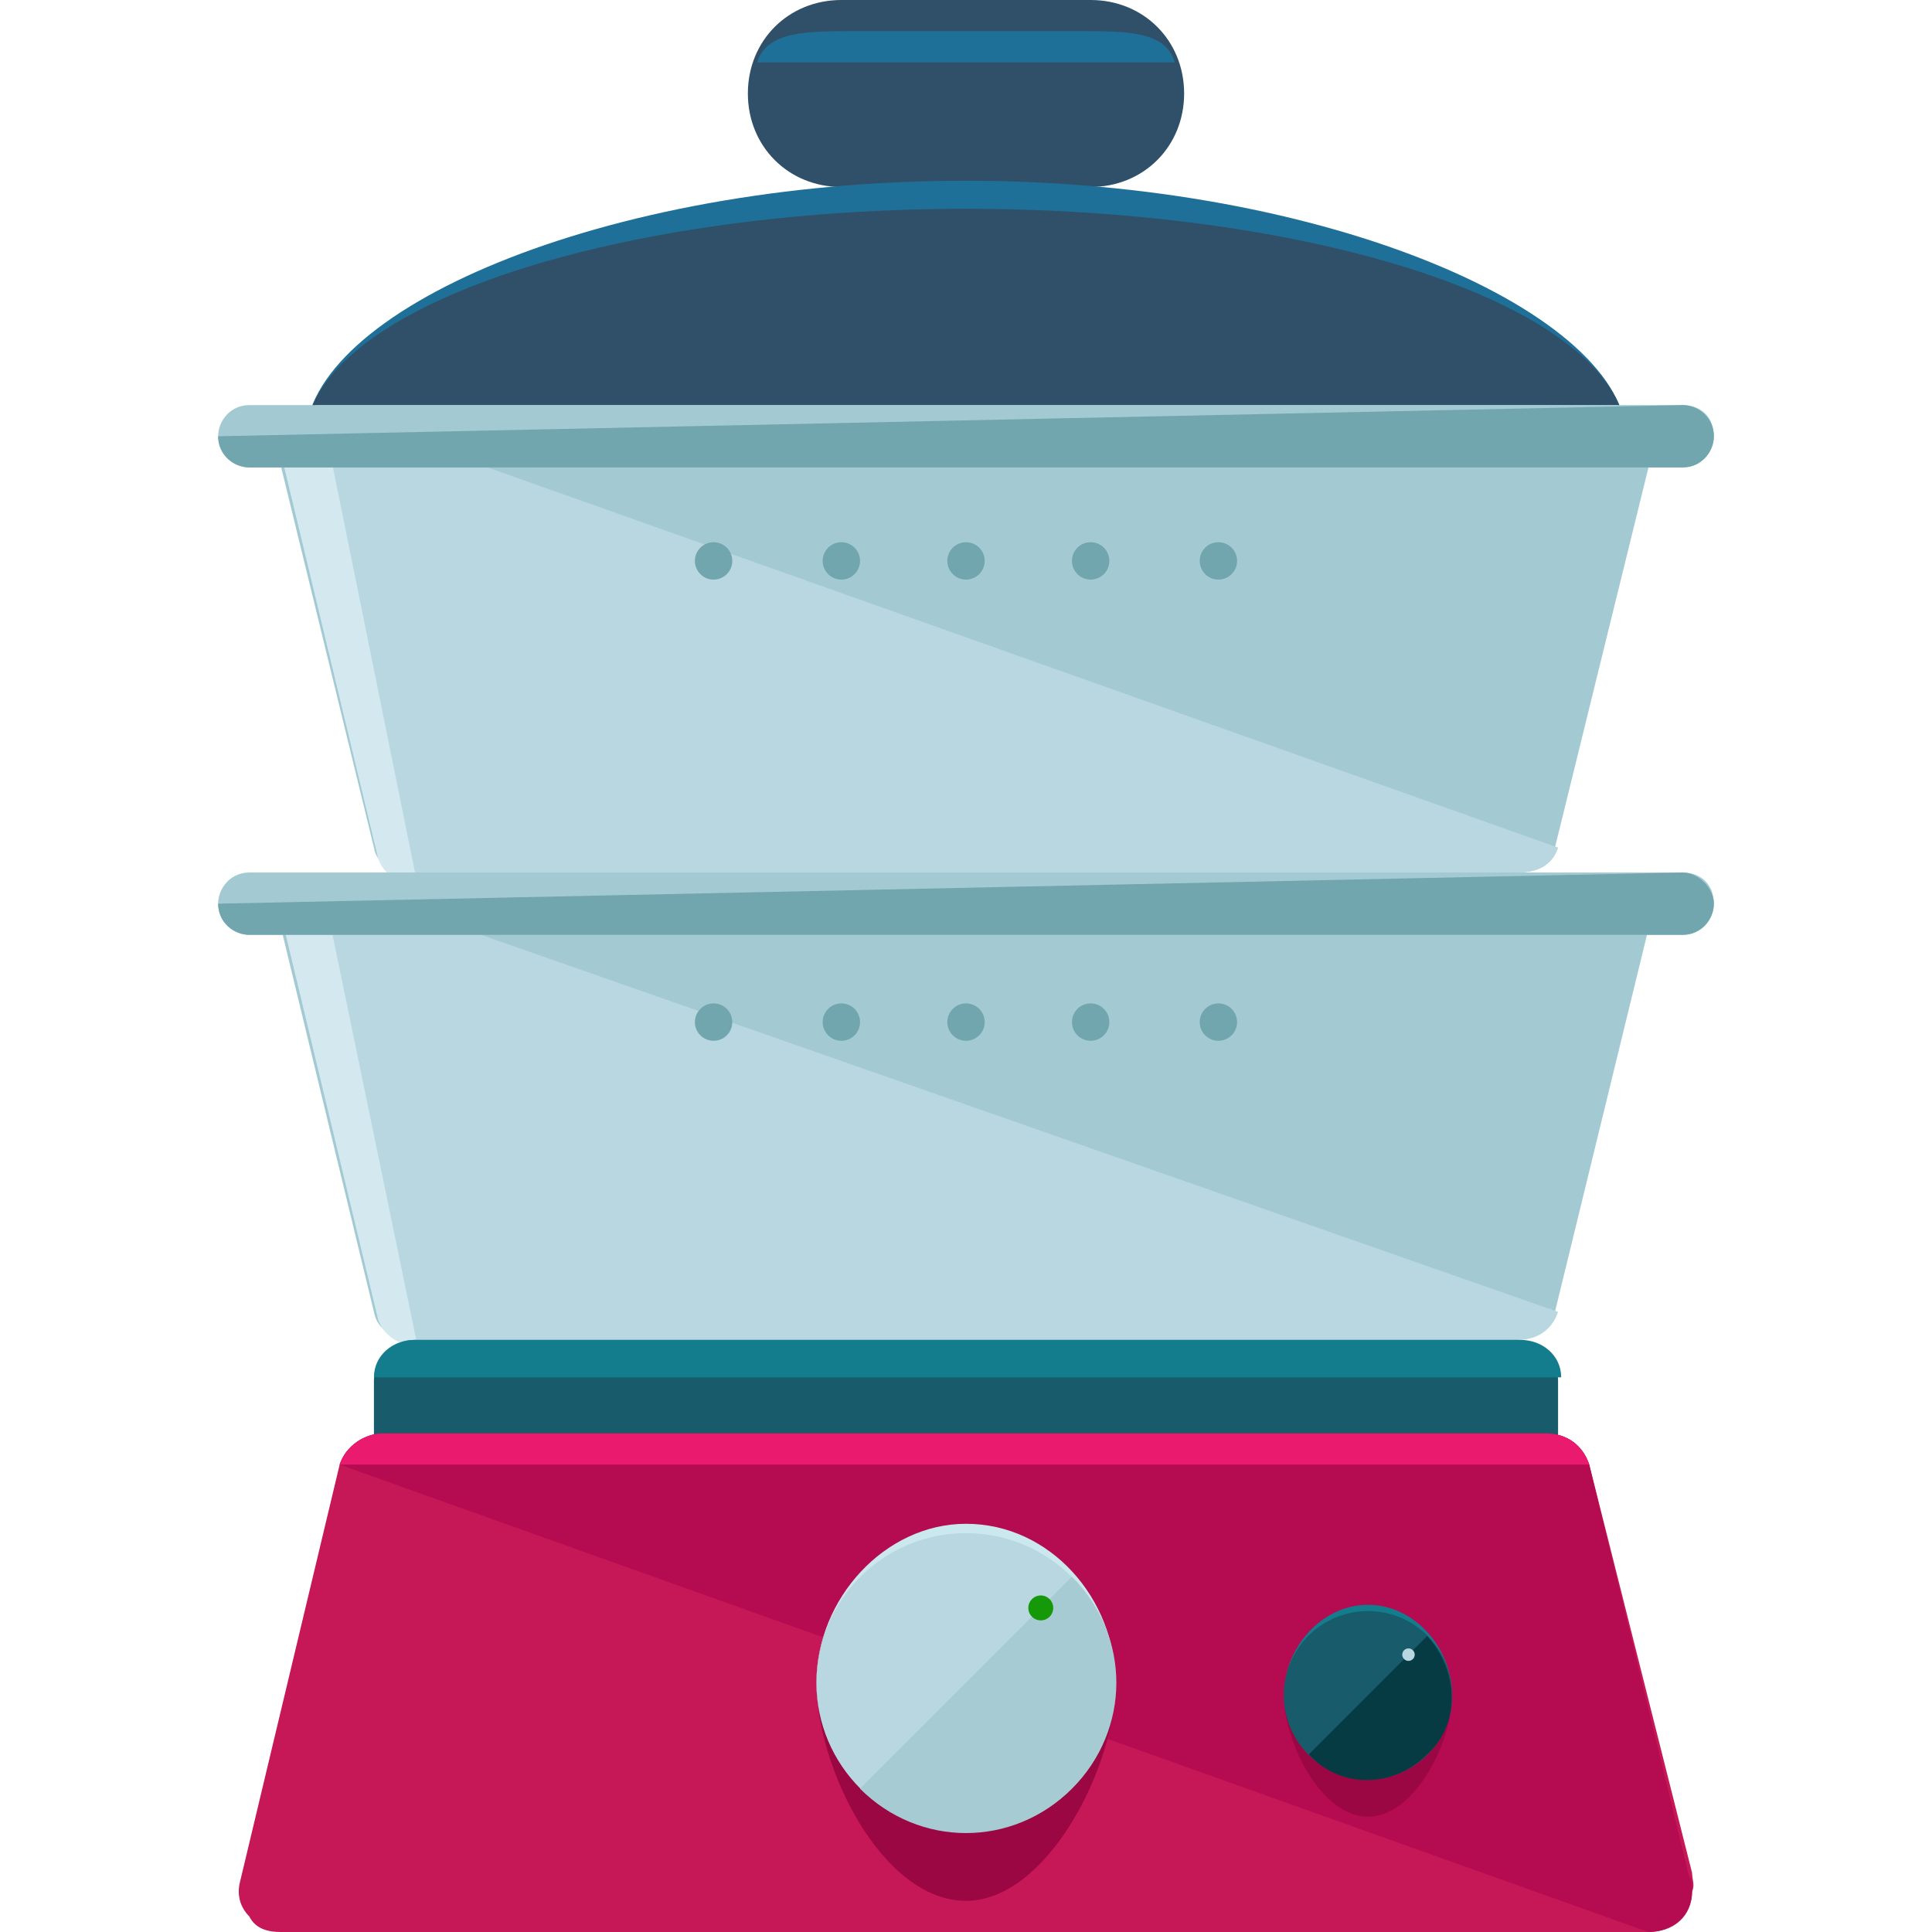 <?xml version="1.0" encoding="iso-8859-1"?>
<!-- Generator: Adobe Illustrator 19.0.0, SVG Export Plug-In . SVG Version: 6.00 Build 0)  -->
<svg version="1.1" id="Layer_1" xmlns="http://www.w3.org/2000/svg" xmlns:xlink="http://www.w3.org/1999/xlink" x="0px" y="0px"
	 viewBox="0 0 496 496" style="enable-background:new 0 0 496 496;" xml:space="preserve">
<path style="fill:#2F5068;" d="M304,24c0,13.6-10.4,24-24,24h-64c-13.6,0-24-10.4-24-24l0,0c0-13.6,10.4-24,24-24h64
	C293.6,0,304,10.4,304,24L304,24z"/>
<path style="fill:#1F7099;" d="M417.6,112.8c0,32.8-76,59.2-169.6,59.2S78.4,145.6,78.4,112.8s76-66.4,169.6-66.4
	S417.6,80.8,417.6,112.8z"/>
<ellipse style="fill:#2F5068;" cx="248" cy="112.8" rx="169.6" ry="59.2"/>
<path style="fill:#1F7099;" d="M301.6,16c-2.4-8-12-8-24.8-8h-57.6c-12,0-22.4,0-24.8,8H301.6z"/>
<path style="fill:#A3CAD3;" d="M72,119.2l24,98.4c0.8,4.8,5.6,6.4,10.4,6.4h282.4c4.8,0,8.8-1.6,10.4-6.4L424,116.8
	c0.8-3.2,0-6.4-1.6-8.8c-2.4-2.4-4.8-4-8-4h-332l0,0c-5.6,0-10.4,4.8-10.4,10.4C71.2,116.8,72,118.4,72,119.2z"/>
<path style="fill:#B8D7E0;" d="M82.4,104.8L82.4,104.8c-5.6,0-10.4,4.8-10.4,10.4c0,1.6,0,3.2,0.8,4l24,98.4
	c0.8,4.8,5.6,6.4,10.4,6.4h282.4c4.8,0,8.8-1.6,10.4-6.4"/>
<path style="fill:#D3E9EF;" d="M82.4,104.8L82.4,104.8c-5.6,0-10.4,4.8-10.4,10.4c0,1.6,0,3.2,0.8,4l24,100c0.8,4.8,5.6,8,10.4,8"/>
<g>
	<path style="fill:#B8D7E0;" d="M104,224h285.6c4.8,0,8.8-1.6,10.4-6.4"/>
	<path style="fill:#B8D7E0;" d="M82.4,104.8L82.4,104.8c-5.6,0-10.4,4.8-10.4,10.4c0,1.6,0,3.2,0.8,4"/>
</g>
<path style="fill:#A3CAD3;" d="M440,112c0,4-3.2,8-8,8H64c-4,0-8-3.2-8-8l0,0c0-4,3.2-8,8-8h368C436.8,104,440,107.2,440,112
	L440,112z"/>
<path style="fill:#71A6AF;" d="M432,104c4,0,8,3.2,8,8l0,0c0,4-3.2,8-8,8H64c-4,0-8-3.2-8-8l0,0"/>
<path style="fill:#A3CAD3;" d="M72,237.6l24,99.2c0.8,4.8,5.6,7.2,10.4,7.2h282.4c4.8,0,8.8-2.4,10.4-7.2L424,235.2
	c0.8-3.2,0-5.6-1.6-8c-2.4-2.4-4.8-3.2-8-3.2h-332v2.4c-5.6,0-10.4,1.6-10.4,7.2C71.2,235.2,72,236,72,237.6z"/>
<path style="fill:#B8D7E0;" d="M82.4,225.6C82.4,228,82.4,225.6,82.4,225.6c-5.6,0-10.4,2.4-10.4,8c0,1.6,0,3.2,0.8,4l24,99.2
	c0.8,4.8,5.6,7.2,10.4,7.2h282.4c4.8,0,8.8-2.4,10.4-7.2"/>
<path style="fill:#D3E9EF;" d="M82.4,225.6L82.4,225.6c-5.6,0-10.4,2.4-10.4,8c0,1.6,0,3.2,0.8,4l24,100c0.8,4.8,5.6,8,10.4,8"/>
<g>
	<path style="fill:#B8D7E0;" d="M104,344h285.6c4.8,0,8-3.2,8.8-8"/>
	<path style="fill:#B8D7E0;" d="M82.4,225.6L82.4,225.6c-5.6,0-10.4,2.4-10.4,8c0,1.6,0,3.2,0.8,4"/>
</g>
<path style="fill:#A3CAD3;" d="M440,232c0,4-3.2,8-8,8H64c-4,0-8-3.2-8-8l0,0c0-4,3.2-8,8-8h368C436.8,224,440,227.2,440,232
	L440,232z"/>
<path style="fill:#71A6AF;" d="M432,224c4,0,8,4,8,8l0,0c0,4-3.2,8-8,8H64c-4,0-8-3.2-8-8l0,0"/>
<path style="fill:#185B6B;" d="M400,397.6c0,5.6-4.8,10.4-10.4,10.4H106.4c-5.6,0-10.4-4.8-10.4-10.4v-43.2
	c0-5.6,4.8-10.4,10.4-10.4h283.2c5.6,0,10.4,4.8,10.4,10.4V397.6z"/>
<path style="fill:#137D8E;" d="M96,353.6c0-5.6,4.8-9.6,10.4-9.6h284c5.6,0,10.4,4,10.4,9.6"/>
<path style="fill:#C61756;" d="M434.4,480.8L408,376c-1.6-4.8-5.6-8-11.2-8H98.4c-4.8,0-9.6,3.2-11.2,8L61.6,483.2
	c-0.8,3.2,0,6.4,2.4,8.8c1.6,3.2,4.8,4,8,4h351.2l0,0c6.4,0,11.2-4.8,11.2-10.4C435.2,484,434.4,482.4,434.4,480.8z"/>
<path style="fill:#B50B50;" d="M423.2,496C424,496,423.2,496,423.2,496c6.4,0,11.2-4,11.2-10.4c0-1.6,0-3.2-0.8-4L408,376
	c-1.6-4.8-5.6-8-11.2-8H98.4c-4.8,0-9.6,3.2-11.2,8"/>
<path style="fill:#EA1B6F;" d="M408,376c-1.6-4.8-5.6-8-11.2-8H98.4c-4.8,0-9.6,3.2-11.2,8"/>
<path style="fill:#CBE8EF;" d="M286.4,432c0,21.6-17.6,38.4-38.4,38.4c-21.6,0-38.4-16.8-38.4-38.4s17.6-40.8,38.4-40.8
	C269.6,391.2,286.4,410.4,286.4,432z"/>
<path style="fill:#9B0743;" d="M286.4,432c0,21.6-17.6,56-38.4,56c-21.6,0-38.4-34.4-38.4-56s17.6-36,38.4-36
	C269.6,396,286.4,410.4,286.4,432z"/>
<circle style="fill:#B8D7E0;" cx="248" cy="432" r="38.4"/>
<path style="fill:#A7CBD3;" d="M275.2,404.8c15.2,15.2,15.2,39.2,0,54.4c-15.2,15.2-39.2,15.2-54.4,0"/>
<circle style="fill:#169908;" cx="267.2" cy="412.8" r="3.2"/>
<path style="fill:#137D8E;" d="M372.8,435.2c0,12-9.6,21.6-21.6,21.6s-21.6-9.6-21.6-21.6s9.6-23.2,21.6-23.2
	C363.2,412,372.8,423.2,372.8,435.2z"/>
<path style="fill:#9B0743;" d="M372.8,435.2c0,12-9.6,31.2-21.6,31.2s-21.6-19.2-21.6-31.2s9.6-20,21.6-20
	C363.2,415.2,372.8,423.2,372.8,435.2z"/>
<circle style="fill:#185B6B;" cx="351.2" cy="435.2" r="21.6"/>
<path style="fill:#073B44;" d="M366.4,420c8,8.8,8.8,22.4,0,30.4c-8.8,8.8-22.4,8.8-30.4,0"/>
<circle style="fill:#B8D7E0;" cx="361.6" cy="424.8" r="1.6"/>
<g>
	<circle style="fill:#71A6AF;" cx="183.2" cy="144" r="4.8"/>
	<circle style="fill:#71A6AF;" cx="216" cy="144" r="4.8"/>
	<circle style="fill:#71A6AF;" cx="248" cy="144" r="4.8"/>
	<circle style="fill:#71A6AF;" cx="280" cy="144" r="4.8"/>
	<circle style="fill:#71A6AF;" cx="312.8" cy="144" r="4.8"/>
	<circle style="fill:#71A6AF;" cx="183.2" cy="262.4" r="4.8"/>
	<circle style="fill:#71A6AF;" cx="216" cy="262.4" r="4.8"/>
	<circle style="fill:#71A6AF;" cx="248" cy="262.4" r="4.8"/>
	<circle style="fill:#71A6AF;" cx="280" cy="262.4" r="4.8"/>
	<circle style="fill:#71A6AF;" cx="312.8" cy="262.4" r="4.8"/>
</g>
<g>
</g>
<g>
</g>
<g>
</g>
<g>
</g>
<g>
</g>
<g>
</g>
<g>
</g>
<g>
</g>
<g>
</g>
<g>
</g>
<g>
</g>
<g>
</g>
<g>
</g>
<g>
</g>
<g>
</g>
</svg>
